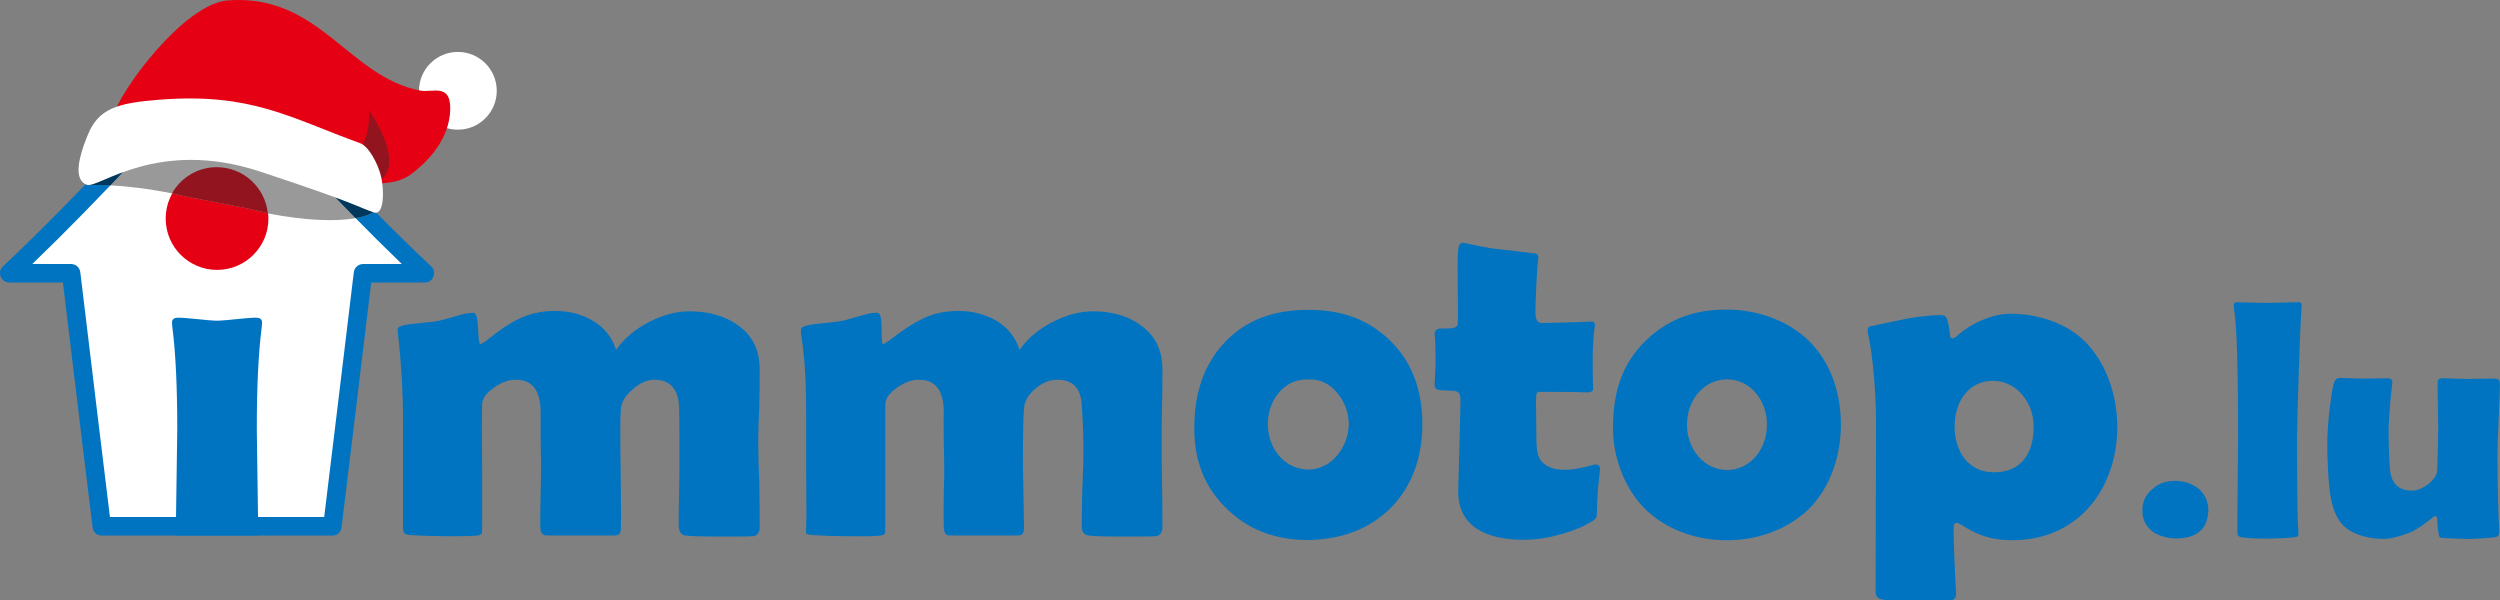 <svg xmlns="http://www.w3.org/2000/svg" width="250" height="60" fill="none"><rect width="100%" height="100%" fill="#808080" stroke="none"/><g clip-path="url(#a)"><path fill="#0074C1" d="M21.706 3.742C17.15 9.59 7.065 20.276.293 26.643.205 26.727 0 26.922 0 27.321c0 .515.416.931.931.931h5.362c.037.299.075.599.112.935.938 7.857 2.85 23.533 2.85 23.533.057.456.398.83.863.83H33.294c.467 0 .806-.374.863-.83 0 0 1.913-15.673 2.85-23.533.037-.337.075-.636.112-.935h5.362c.515 0 .931-.416.931-.931 0-.401-.205-.594-.293-.678-6.772-6.367-16.857-17.053-21.413-22.901Z"/><path fill="#fff" d="M21.706 6.687C25.89 11.736 33.402 19.868 40.185 26.403h-3.882c-.467 0-.858.348-.918.81l-.101.81c-.037.306-.077.61-.114.953-.806 6.759-2.351 19.441-2.751 22.725H10.994c-.401-3.29-1.946-15.968-2.751-22.725-.037-.343-.077-.649-.114-.953l-.101-.81c-.057-.462-.451-.81-.918-.81H3.227C10.008 19.873 17.522 11.738 21.706 6.687Z"/><path fill="#0074C1" d="M25.83 53.55c-.037-3.33-.15-9.768-.15-10.629 0-4.228.163-7.633.486-10.142.024-.196.037-.493.037-.568 0-.299-.225-.442-.638-.442-.889 0-2.965.286-3.713.299h-.299c-.746-.013-2.824-.299-3.713-.299-.412 0-.638.143-.638.442 0 .075.013.372.037.568.326 2.509.486 5.912.486 10.142 0 .861-.112 7.296-.15 10.629h8.254Z"/><path fill="#E50013" d="M21.706 26.99c2.837 0 5.137-2.3 5.137-5.137 0-2.837-2.3-5.137-5.137-5.137-2.837 0-5.137 2.3-5.137 5.137 0 2.837 2.3 5.137 5.137 5.137Z"/><path fill="#0074C1" d="M39.969 32.669c.299-.15.9-.262 1.838-.337 1.087-.112 1.763-.187 1.95-.225.187-.037.788-.187 1.838-.486.676-.225 1.274-.337 1.763-.337.262 0 .412.524.449 1.571.037 1.048.112 1.571.225 1.571.15-.075.337-.187.564-.337 1.312-1.048 2.362-1.759 3.15-2.133 1.162-.599 2.436-.861 3.75-.861 1.387 0 2.626.299 3.713.935 1.2.673 1.987 1.684 2.399 2.956.75-1.085 1.838-2.021 3.262-2.769 1.387-.711 2.738-1.085 4.087-1.085 1.95 0 3.601.486 4.875 1.422 1.424 1.01 2.137 2.47 2.137 4.415 0 .748 0 1.946-.037 3.592-.075 1.609-.112 2.806-.112 3.592 0 .935.037 2.357.112 4.266.037 1.871.037 3.293.037 4.265 0 .561-.225.861-.638.935-.489.037-1.613.037-3.374.037-1.761 0-3-.037-3.451-.112-.449-.075-.638-.449-.638-1.085 0-.673 0-1.721.037-3.106s.037-2.395.037-3.031c0-2.694 0-4.602-.037-5.725-.112-1.796-.975-2.656-2.551-2.619-.676 0-1.36.33-2.062.935-.702.605-1.125 1.197-1.2 1.946-.075.599-.075 2.47-.037 5.5 0 .673.02 1.759.037 3.218.018 1.422 0 2.507 0 3.255 0 .486-.187.711-.601.711h-6.825c-.449 0-.638-.299-.638-.935 0-.711 0-1.796.037-3.218s.037-2.395.037-3.106c0-.599-.037-1.422-.037-2.544v-2.507c0-2.17-.825-3.255-2.439-3.255-.676-.037-1.424.225-2.175.748-.825.561-1.237 1.123-1.237 1.759-.037 1.384-.037 3.442 0 6.136v6.061c0 .374.009.594-.088.713-.097.119-.324.156-.7.185-.636.051-1.726.037-3.15.037-.938 0-2.025-.037-3.224-.112-.374-.037-.5-.07-.592-.165-.11-.114-.158-.321-.158-.696V41.908c0-2.507-.15-5.313-.489-8.383-.064-.574-.103-.733.15-.861l.007.004Zm45.939-1.048c.715-.216 1.314-.376 1.8-.337.363.029.431.524.449 1.571.02 1.048.037 1.571.15 1.571.15-.075.337-.187.564-.337 1.349-1.048 2.439-1.759 3.224-2.133 1.125-.599 2.399-.861 3.75-.861 1.351 0 2.588.299 3.713.935 1.2.673 1.988 1.684 2.399 2.956.751-1.085 1.838-2.021 3.262-2.769 1.387-.711 2.738-1.085 4.087-1.085 1.95 0 3.564.486 4.801 1.422 1.424 1.01 2.137 2.47 2.137 4.415 0 .748 0 1.946-.038 3.592-.037 1.609-.037 2.806-.037 3.592 0 .935 0 2.357.037 4.266.038 1.871.038 3.293.038 4.265 0 .561-.225.861-.639.935-.486.037-1.575.037-3.336.037s-3-.037-3.451-.112c-.489-.075-.676-.449-.639-1.085 0-.673 0-1.721.038-3.106.037-1.384.099-2.395.112-3.031.062-2.694-.075-4.602-.15-5.725-.074-1.796-.9-2.656-2.513-2.619-.713 0-1.462.299-2.175.935-.675.561-1.05 1.197-1.087 1.946-.075.599-.112 2.47-.112 5.5 0 .673.112 5.725.112 6.473 0 .486-.187.711-.601.711h-6.862c-.411 0-.541-.299-.563-.935-.026-.825-.037-1.796 0-3.218.037-1.384.059-2.395.037-3.106-.02-.599-.075-4.49-.037-5.051 0-2.17-.825-3.255-2.439-3.255-.676-.037-1.424.225-2.175.748-.825.561-1.237 1.123-1.237 1.759v12.2c0 .374.013.638-.112.748-.101.088-.337.123-.638.15-.711.064-1.838.037-3.262.037-.938 0-2.025-.037-3.224-.112-.374-.037-.601-.075-.638-.15-.075-.112-.057-.335-.037-.711.057-1.158 0-2.956 0-5.351v-5.388c0-2.507-.015-5.331-.489-8.383-.029-.189-.033-.299-.037-.374-.02-.264.037-.411.262-.486.337-.15.975-.262 1.913-.337 1.087-.112 1.736-.2 1.946-.242.176-.033.645-.156 1.69-.469h.009Zm53.175 2.507c2.1 2.095 3.15 4.864 3.15 8.271 0 3.407-1.05 6.211-3.112 8.346-2.138 2.133-4.913 3.218-8.364 3.255-3.299 0-6.037-1.085-8.175-3.218-2.137-2.095-3.187-4.789-3.149-8.044 0-3.517 1.012-6.361 3.037-8.496 2.025-2.17 4.801-3.255 8.287-3.255 3.451-.037 6.187 1.01 8.326 3.143v-.002Zm-5.361 5.163c-.751-.935-1.726-1.384-2.888-1.347-1.2-.037-2.175.411-2.963 1.347-.713.861-1.087 1.908-1.087 3.106 0 1.197.374 2.282 1.087 3.143.751.898 1.763 1.384 2.963 1.422 1.162-.037 2.137-.524 2.888-1.422.713-.861 1.124-1.908 1.162-3.143-.038-1.197-.412-2.208-1.162-3.106ZM159.781 49.031c-.046.924-.092 1.756-.092 2.034 0 .74 0 .832-.879 1.294-.97.555-3.605 1.618-6.47 1.618-3.652 0-6.61-1.294-6.517-4.992.046-1.71.231-8.32.231-8.967 0-.601-.185-.878-.601-.924-.462-.046-1.294-.046-1.525-.092-.278-.046-.463-.139-.463-.555 0-.37.093-1.71.093-2.219 0-.508 0-2.219-.093-2.681-.046-.462.185-.693.601-.693.878 0 1.664.046 1.71-.462.047-.508 0-2.404 0-3.513 0-1.109-.046-3.282.047-3.882.046-.416.138-.832.647-.693.508.092 2.449.555 3.327.601.879.092 3.097.37 3.467.416.416 0 .647.139.555.601-.139.878-.278 4.576-.278 5.269 0 .647.139 1.109.647 1.109.463 0 4.299-.092 4.807-.139.463-.046.555.139.463.647-.093.508-.185 1.987-.185 2.819 0 .832 0 2.773.046 3.143.046.416-.277.508-.925.462-.554-.046-3.882-.046-4.437-.046-.508 0-.323.416-.323 4.206 0 1.525.046 2.404.739 2.958.878.74 2.358.878 4.946.139.277-.092.739-.046.693.462-.046.277-.138 1.202-.231 2.08ZM181.086 50.695c-2.126 2.172-5.176 3.328-8.412 3.328-3.235 0-6.24-1.155-8.319-3.282-1.988-2.08-3.143-5.223-3.051-8.274.046-3.004.74-5.962 3.282-8.412 2.403-2.311 5.084-3.097 8.088-3.097 3.004 0 6.055 1.063 8.135 3.05 2.172 2.08 3.282 5.13 3.282 8.458 0 3.143-1.063 6.147-3.005 8.227Zm-8.366-12.757c-2.311 0-4.021 2.034-4.021 4.53 0 2.496 1.757 4.53 4.021 4.53 2.265 0 3.975-2.034 3.975-4.53 0-2.496-1.71-4.53-3.975-4.53ZM208.403 51.25c-1.942 1.895-4.437 2.773-7.211 2.773-2.218 0-3.559-.601-5.038-1.525-.462-.324-.785-.277-.785.231-.047 1.017.184 5.795.231 6.396.046.693-.139.924-.74.924h-3.235c-.878 0-2.542.046-3.374-.092-.509-.092-.694-.324-.694-.832 0-.555.047-12.867.047-16.796 0-3.05-.324-6.887-.786-8.874-.093-.37-.093-.786.231-.832.416-.092 3.097-.647 3.79-.786 1.017-.185 2.773-.37 3.328-.324.277.046.416.092.508.324.185.462.278 1.202.324 1.71.046.416.323.324.601.139 1.386-1.294 3.559-2.311 5.454-2.311 2.958 0 5.731 1.063 7.441 2.773 2.034 2.034 3.236 5.223 3.236 8.551 0 3.328-1.202 6.517-3.328 8.551Zm-9.106-13.173c-2.357 0-3.836 1.988-3.836 4.576 0 2.45 1.34 4.576 3.929 4.576 2.819 0 3.975-1.988 3.975-4.576 0-2.45-1.757-4.576-4.068-4.576ZM229.708 43.65c0 6.887.069 8.978.137 9.662.035.343-.137.376-.412.412-.376.068-1.919.137-2.707.137-.788 0-2.159-.035-2.571-.137-.275-.068-.376-.068-.411-.445-.035-.548.068-8.258.068-9.627 0-9.73-.275-11.89-.412-12.781-.068-.513 0-.684.412-.651.445 0 1.816.068 2.912.068 1.096 0 2.604-.068 3.048-.068.412 0 .412.137.377.651-.137 1.371-.445 11.41-.445 12.781l.004-.002ZM249.753 45.945c0 2.056.068 5.755.171 7.059.035.515-.103.651-.411.72-.377.068-2.228.172-2.708.172-.512 0-2.159-.068-2.535-.103-.275-.035-.343-.035-.412-.412-.068-.343-.136-1.028-.136-1.371 0-.376-.137-.513-.445-.275-.513.445-1.404 1.096-2.091 1.439-.719.308-1.987.72-2.843.72-1.508 0-2.912-.445-3.735-1.096-.823-.651-1.268-1.679-1.508-2.912-.275-1.303-.376-4.18-.376-5.379 0-2.331.411-5.139.616-6.031.136-.513.308-.684.684-.684.377 0 1.68.068 2.228.068.513 0 2.159-.035 2.467-.035.48 0 .583.172.48.788-.104.616-.308 3.152-.343 4.18 0 .924.035 3.495.171 4.42.172 1.063.753 1.851 2.192 1.851 1.063 0 2.501-1.164 2.501-2.021.035-.993.103-3.46.103-4.18 0-.72-.068-3.768-.068-4.215 0-.753.035-.823.684-.823.412 0 1.611.068 2.261.068.616 0 1.747-.035 2.672-.035.48 0 .616.068.616.651 0 .924-.24 5.207-.24 7.435l.005.002ZM220.838 50.968c-.037 1.908-1.125 2.881-3.262 2.881-.975-.037-1.8-.299-2.399-.748-.638-.561-.975-1.235-.937-2.133 0-.861.374-1.571 1.087-2.133.601-.524 1.312-.748 2.249-.748.826 0 1.576.262 2.25.748.638.561.975 1.235 1.012 2.133Z"/><path fill="#999" d="M35.941 17.623c-7.91-1.351-12.083-4.659-22.165-3.949-4.714.332-6.238 4.441-4.988 4.837 0 0 3.413-.209 8.606.872 2.227.54 6.396 1.182 9.01 1.843.123.031.233.072.351.11 8.206 1.571 10.512-.079 10.512-.079 1.371-.521.029-3.4-1.327-3.631v-.002Z"/><path fill="#00375C" d="M33.623 17.155c1.293 1.353 2.594 2.692 3.868 3.98-.065.049-.139.09-.224.122 0 0-.464.332-1.716.556-1.823-1.852-3.632-3.741-5.355-5.583 1.096.327 2.223.645 3.426.925ZM8.592 18.401c1.476-1.529 2.956-3.091 4.383-4.63.256-.044.523-.077.801-.097.652-.046 1.279-.075 1.884-.089-1.459 1.599-3.018 3.27-4.623 4.951-1.436-.075-2.249-.025-2.249-.025-.075-.024-.141-.061-.196-.11Z"/><path fill="#fff" d="M45.787 12.968c2.147 0 3.888-1.741 3.888-3.888 0-2.147-1.741-3.888-3.888-3.888-2.147 0-3.888 1.741-3.888 3.888 0 2.147 1.741 3.888 3.888 3.888Z"/><path fill="#E50013" d="M22.758.043c-4.305.335-10.767 8.945-11.51 11.737-.834 3.118.489 1.187 1.695 1.169 10.957-.172 23.293 8.157 28.232 4.423 1.106-.843 3.48-2.891 3.816-5.891.326-3.326-1.704-2.184-2.946-2.42C34.821 7.702 31.966-.673 22.758.043Z"/><path fill="#91141F" d="M36.888 11.019a6.933 6.933 0 0 1-1.369 4.722l1.994 2.529c3.507-1.423-.625-7.251-.625-7.251Z"/><path fill="#fff" d="M15.96 9.968c-4.305.335-6.118.906-7.196 3.553-1.169 2.855-1.224 4.532-.082 4.958 1.142.426 7.015-4.731 17.356-1.314 9.879 3.263 9.525 3.462 11.356 4.079 1.033.353 1.069-2.284.662-3.788-.281-1.069-1.169-2.819-2.039-3.136-7.015-2.538-10.849-5.066-20.057-4.35Z"/><path fill="#91141F" d="M26.78 21.34c-.256-2.594-2.444-4.621-5.105-4.621-1.923 0-3.598 1.058-4.477 2.623.065.013.13.027.195.04 1.021.248 2.45.516 3.95.799 1.773.334 3.645.686 5.061 1.044.083.021.161.047.239.073.037.013.074.025.113.037l.025.005Z"/></g><defs><clipPath id="a"><path fill="#fff" d="M0 0h250v60H0z"/></clipPath></defs></svg>
